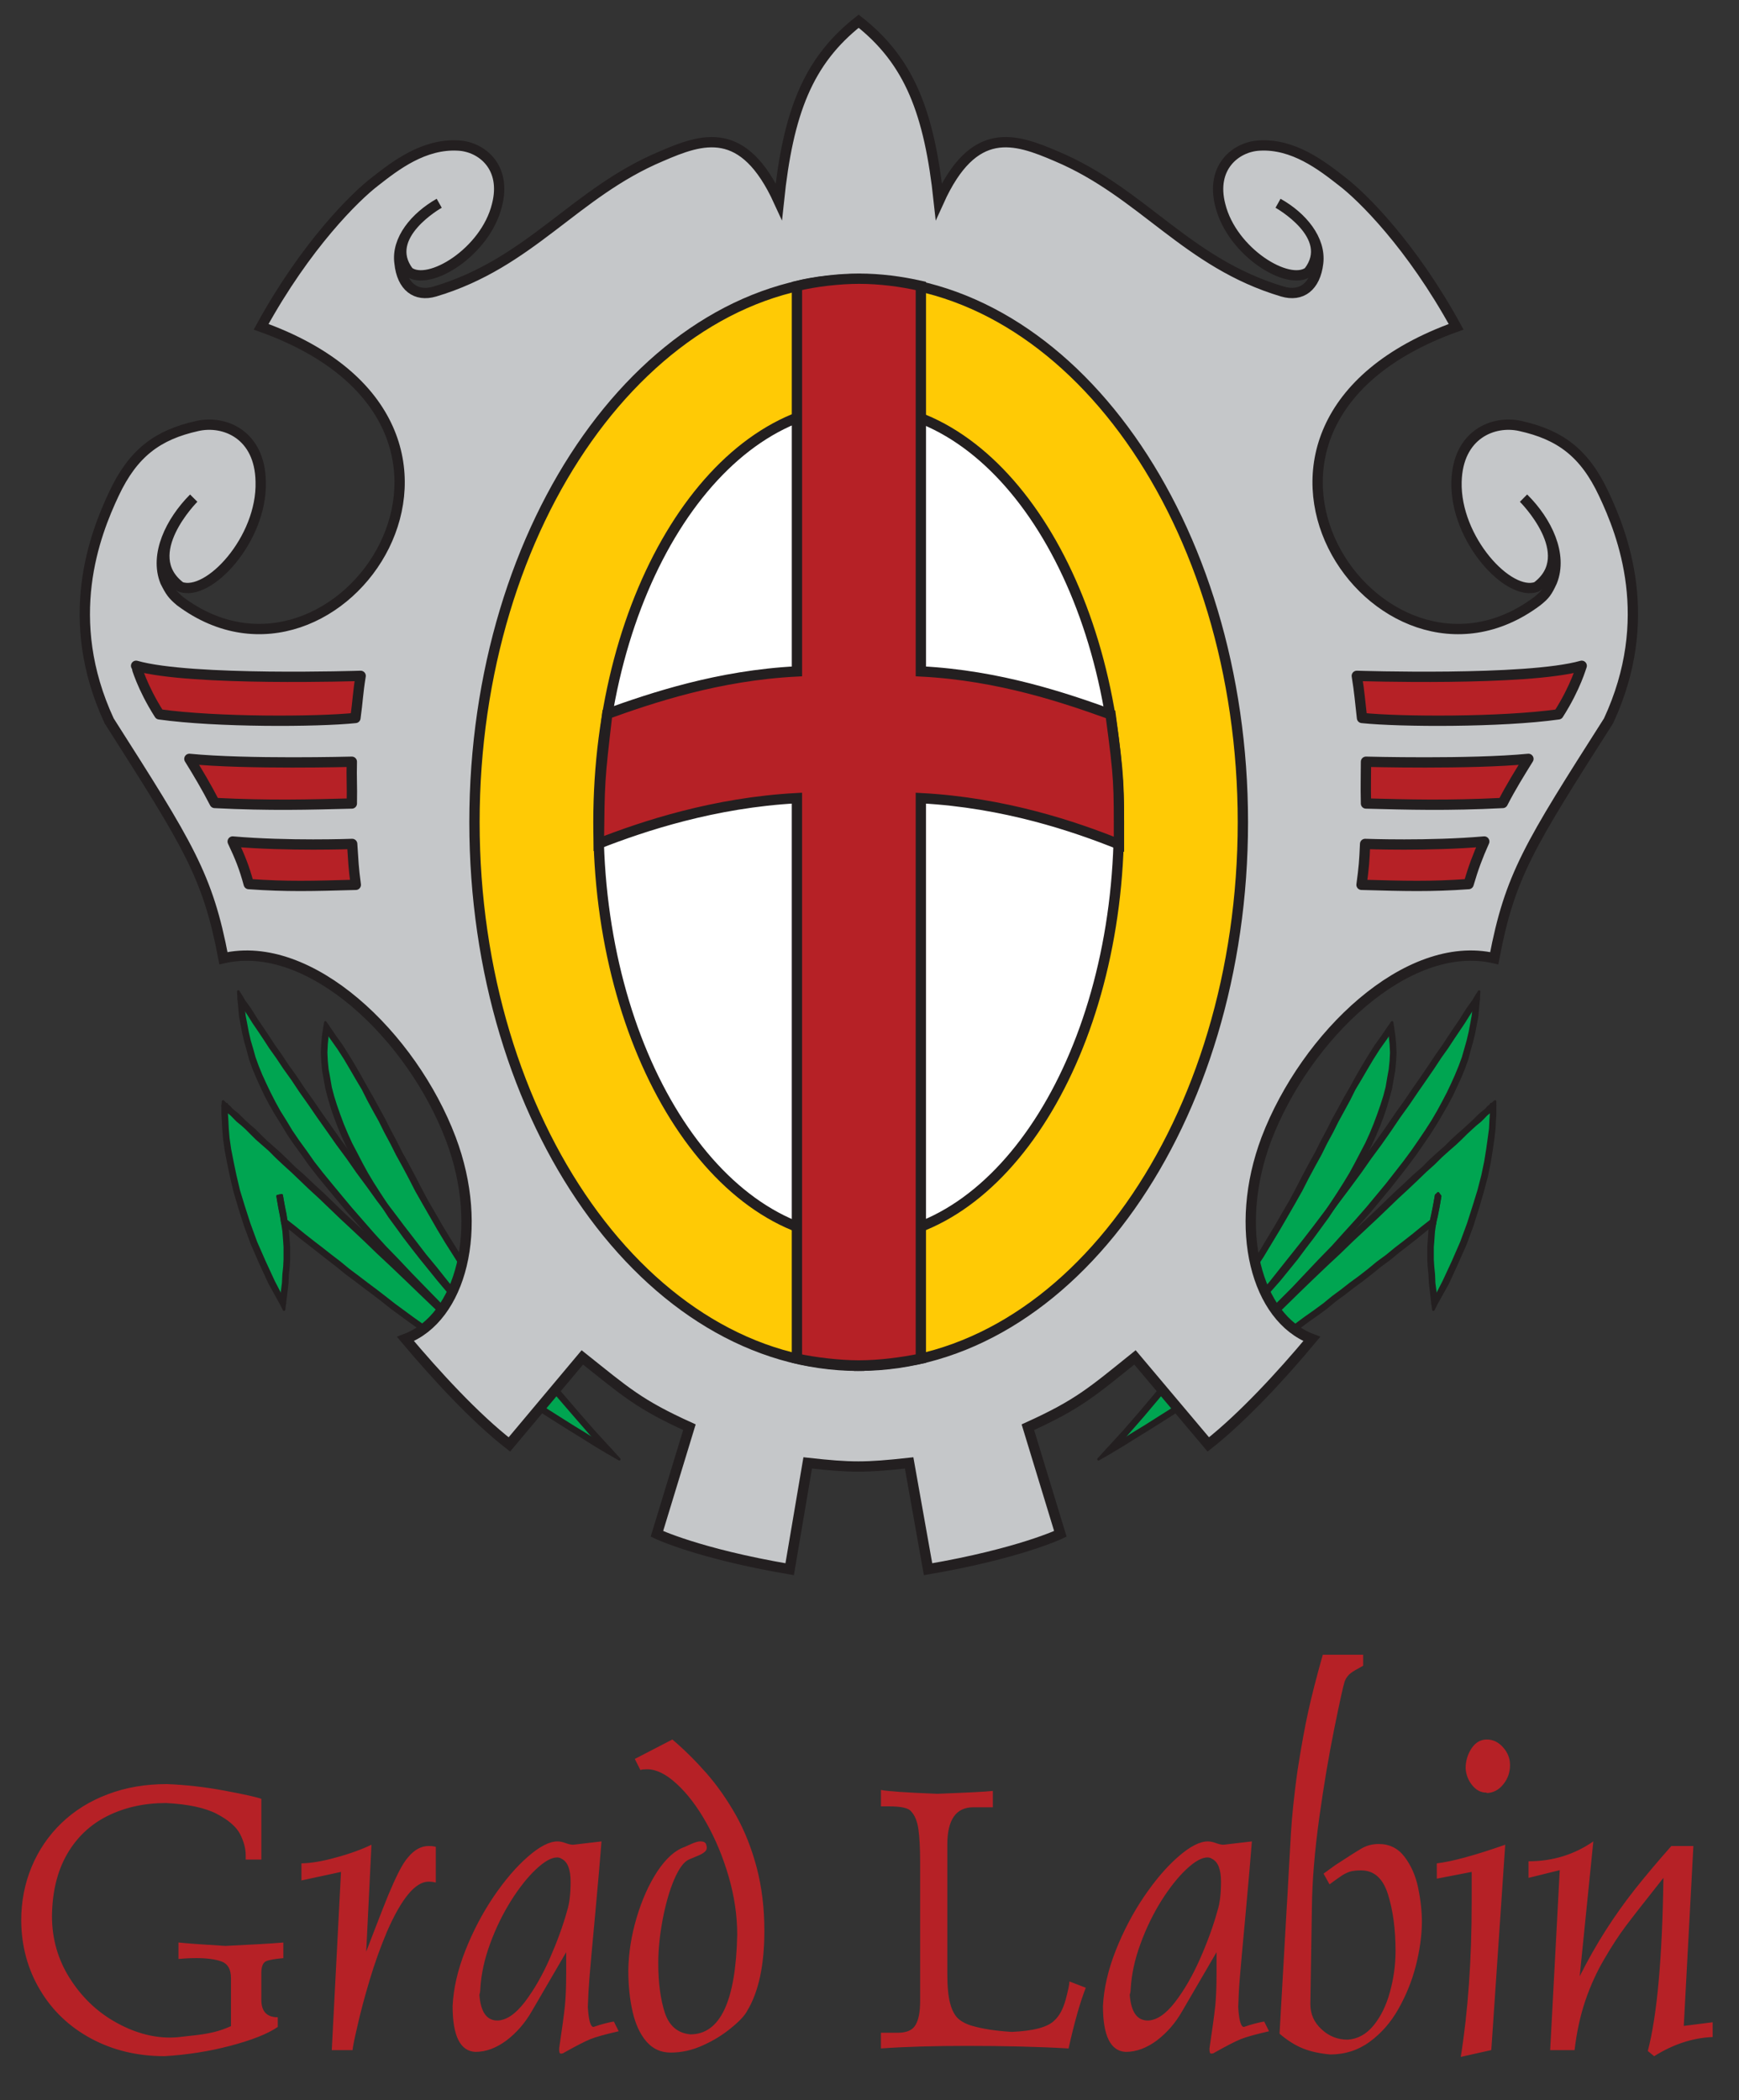<?xml version="1.0" encoding="utf-8"?>
<!-- Generator: Adobe Illustrator 16.0.0, SVG Export Plug-In . SVG Version: 6.00 Build 0)  -->
<!DOCTYPE svg PUBLIC "-//W3C//DTD SVG 1.1//EN" "http://www.w3.org/Graphics/SVG/1.1/DTD/svg11.dtd">
<svg version="1.1" id="Layer_1" xmlns="http://www.w3.org/2000/svg" xmlns:xlink="http://www.w3.org/1999/xlink" x="0px" y="0px"
	 width="82px" height="99px" viewBox="0 0 82 99" enable-background="new 0 0 82 99" xml:space="preserve">
<rect x="0" y="0" width="82" height="99" fill="#333333" stroke="none"/>
<g>
	<g>
		<path fill="#00A551" d="M28.729,68.41c-8.906-9.644-9.775-15.035-13.33-19.968c-0.795,4.043,2.949,9.434,8.055,14.88
			c-5.012-5.312-12.102-16.224-12.102-16.224c0.284,4.256,2.873,8.193,11.61,16.718c-8.869-8.524-12.367-11.688-12.367-11.688
			s-0.228,3.954,2.742,9.307c0.341-2.799,0.17-3.293-0.152-5.071c0.322,1.776,0.229,1.231,0.229,1.231
			C18.026,61.261,22.036,64.346,28.729,68.41"/>
		<path fill="#00A551" d="M52.271,68.41c8.886-9.644,9.759-15.035,13.313-19.968c0.791,4.043-2.951,9.434-8.04,14.88
			c5.013-5.312,12.084-16.224,12.084-16.224c-0.283,4.256-2.854,8.193-11.608,16.718c8.867-8.524,12.386-11.688,12.386-11.688
			s0.208,3.954-2.762,9.307c-0.34-2.799-0.171-3.293,0.171-5.071c-0.319,1.776-0.243,1.231-0.243,1.231
			C62.973,61.261,58.963,64.346,52.271,68.41"/>
		<g>
			
				<polygon fill="#231F20" stroke="#231F20" stroke-width="0.121" stroke-linecap="round" stroke-linejoin="round" stroke-miterlimit="22.926" points="
				15.492,48.463 15.321,48.498 15.644,48.97 15.964,49.423 16.269,49.897 16.549,50.371 16.834,50.86 17.116,51.335 17.363,51.827 
				17.628,52.316 17.914,52.83 18.177,53.359 18.461,53.887 18.726,54.414 19.03,54.966 19.331,55.532 19.633,56.12 19.975,56.722 
				20.315,57.312 20.673,57.936 21.049,58.559 21.467,59.217 21.882,59.881 22.337,60.562 22.811,61.261 23.321,61.979 
				23.85,62.717 24.419,63.474 25.022,64.251 25.666,65.039 26.348,65.856 27.084,66.709 27.839,67.577 28.651,68.467 
				28.804,68.351 27.989,67.463 27.232,66.595 26.498,65.74 25.815,64.932 25.174,64.138 24.567,63.361 24,62.604 23.472,61.866 
				22.962,61.149 22.489,60.449 22.036,59.766 21.619,59.105 21.205,58.442 20.825,57.819 20.466,57.194 20.125,56.608 
				19.823,56.042 19.521,55.454 19.219,54.888 18.916,54.341 18.65,53.812 18.367,53.281 18.102,52.754 17.819,52.242 
				17.553,51.752 17.27,51.259 16.984,50.747 16.703,50.257 16.419,49.785 16.117,49.308 15.795,48.857 15.474,48.385 
				15.305,48.421 15.474,48.385 15.341,48.194 15.305,48.421 			"/>
			
				<polygon fill="#231F20" stroke="#231F20" stroke-width="0.121" stroke-linecap="round" stroke-linejoin="round" stroke-miterlimit="22.926" points="
				23.378,63.396 23.529,63.246 23.056,62.736 22.583,62.242 22.129,61.735 21.676,61.224 21.24,60.712 20.825,60.223 20.41,59.713 
				20.011,59.217 19.615,58.709 19.237,58.218 18.877,57.726 18.518,57.231 18.196,56.74 17.875,56.25 17.571,55.775 17.289,55.304 
				17.042,54.851 16.796,54.378 16.549,53.906 16.343,53.453 16.153,52.999 15.983,52.542 15.831,52.109 15.7,51.691 15.586,51.259 
				15.512,50.823 15.435,50.406 15.397,50.01 15.378,49.614 15.397,49.216 15.435,48.836 15.492,48.463 15.305,48.421 
				15.246,48.798 15.208,49.216 15.188,49.614 15.208,50.01 15.246,50.443 15.321,50.86 15.397,51.296 15.512,51.73 15.644,52.184 
				15.795,52.622 15.964,53.073 16.153,53.525 16.363,53.979 16.608,54.455 16.854,54.925 17.138,55.417 17.42,55.892 
				17.723,56.363 18.046,56.855 18.367,57.348 18.726,57.837 19.085,58.331 19.462,58.823 19.861,59.332 20.258,59.822 
				20.673,60.336 21.088,60.828 21.524,61.341 21.979,61.847 22.432,62.358 22.906,62.888 23.378,63.396 23.529,63.246 			"/>
			
				<polygon fill="#231F20" stroke="#231F20" stroke-width="0.121" stroke-linecap="round" stroke-linejoin="round" stroke-miterlimit="22.926" points="
				11.446,47.098 11.276,47.153 11.295,47.194 11.35,47.289 11.446,47.419 11.598,47.627 11.766,47.891 11.955,48.194 
				12.203,48.557 12.467,48.952 12.75,49.388 13.072,49.839 13.413,50.35 13.791,50.878 14.169,51.446 14.585,52.034 15,52.638 
				15.455,53.281 15.907,53.926 16.382,54.568 16.854,55.244 17.346,55.909 17.836,56.591 18.348,57.253 18.858,57.936 
				19.368,58.592 19.878,59.254 20.41,59.898 20.918,60.544 21.411,61.149 21.921,61.753 22.415,62.321 22.906,62.868 
				23.378,63.396 23.529,63.246 23.056,62.758 22.565,62.207 22.072,61.643 21.562,61.033 21.072,60.43 20.561,59.787 20.03,59.145 
				19.521,58.48 19.01,57.819 18.499,57.14 17.989,56.479 17.497,55.797 17.005,55.137 16.531,54.455 16.061,53.812 15.605,53.167 
				15.153,52.528 14.736,51.921 14.32,51.335 13.941,50.765 13.562,50.235 13.222,49.726 12.902,49.273 12.617,48.836 
				12.352,48.442 12.108,48.083 11.918,47.779 11.75,47.517 11.598,47.308 11.503,47.175 11.446,47.08 11.427,47.042 11.257,47.098 
				11.427,47.042 11.238,46.74 11.257,47.098 			"/>
			
				<polygon fill="#231F20" stroke="#231F20" stroke-width="0.121" stroke-linecap="round" stroke-linejoin="round" stroke-miterlimit="22.926" points="
				22.886,63.889 23.037,63.74 22.244,62.946 21.467,62.188 20.729,61.447 20.05,60.751 19.368,60.05 18.745,59.39 18.14,58.767 
				17.571,58.141 17.042,57.535 16.531,56.949 16.061,56.385 15.605,55.834 15.171,55.304 14.772,54.794 14.415,54.284 
				14.057,53.792 13.734,53.318 13.45,52.846 13.167,52.394 12.938,51.978 12.714,51.541 12.506,51.107 12.315,50.69 12.145,50.274 
				11.994,49.858 11.883,49.46 11.766,49.065 11.674,48.668 11.598,48.269 11.522,47.875 11.482,47.495 11.446,47.098 
				11.257,47.098 11.295,47.495 11.332,47.912 11.408,48.309 11.482,48.706 11.577,49.102 11.69,49.501 11.805,49.93 11.955,50.35 
				12.128,50.765 12.315,51.18 12.523,51.619 12.75,52.05 13.015,52.507 13.298,52.96 13.582,53.434 13.904,53.906 14.264,54.4 
				14.621,54.907 15.02,55.417 15.455,55.948 15.907,56.495 16.382,57.063 16.892,57.647 17.42,58.257 17.989,58.88 18.592,59.54 
				19.219,60.202 19.897,60.902 20.58,61.604 21.316,62.337 22.092,63.097 22.886,63.889 23.037,63.74 22.886,63.889 23.037,63.889 
				23.037,63.74 			"/>
			
				<polygon fill="#231F20" stroke="#231F20" stroke-width="0.121" stroke-linecap="round" stroke-linejoin="round" stroke-miterlimit="22.926" points="
				10.689,52.127 10.539,52.205 10.558,52.242 10.634,52.279 10.689,52.354 10.803,52.448 10.917,52.542 11.049,52.678 
				11.199,52.83 11.408,52.999 11.616,53.187 11.842,53.414 12.09,53.661 12.391,53.926 12.714,54.208 13.015,54.512 13.375,54.851 
				13.77,55.209 14.169,55.59 14.602,56.005 15.076,56.44 15.568,56.912 16.078,57.402 16.629,57.914 17.213,58.464 17.819,59.05 
				18.442,59.632 19.121,60.279 19.805,60.938 20.54,61.643 21.279,62.358 22.072,63.114 22.886,63.889 23.037,63.74 22.224,62.966 
				21.43,62.207 20.693,61.49 19.953,60.79 19.275,60.128 18.592,59.481 17.969,58.897 17.363,58.312 16.778,57.763 16.229,57.253 
				15.72,56.762 15.228,56.285 14.755,55.852 14.32,55.438 13.887,55.059 13.524,54.7 13.167,54.356 12.827,54.055 12.506,53.771 
				12.24,53.51 11.994,53.262 11.729,53.036 11.522,52.846 11.35,52.678 11.199,52.528 11.03,52.394 10.917,52.297 10.839,52.205 
				10.746,52.127 10.709,52.092 10.689,52.05 10.652,52.05 10.501,52.127 10.652,52.05 10.519,51.921 10.501,52.127 			"/>
			
				<polygon fill="#231F20" stroke="#231F20" stroke-width="0.121" stroke-linecap="round" stroke-linejoin="round" stroke-miterlimit="22.926" points="
				13.243,61.414 13.413,61.393 12.902,60.408 12.467,59.466 12.069,58.559 11.75,57.687 11.482,56.855 11.257,56.12 11.087,55.396 
				10.954,54.757 10.839,54.169 10.763,53.64 10.727,53.202 10.709,52.83 10.689,52.528 10.689,52.316 10.689,52.164 10.689,52.127 
				10.501,52.127 10.501,52.164 10.501,52.316 10.501,52.528 10.519,52.83 10.539,53.202 10.578,53.679 10.652,54.208 
				10.763,54.794 10.897,55.438 11.067,56.156 11.295,56.93 11.559,57.763 11.883,58.635 12.278,59.54 12.714,60.484 13.261,61.471 
				13.43,61.447 13.261,61.471 13.393,61.735 13.43,61.447 			"/>
			
				<polygon fill="#231F20" stroke="#231F20" stroke-width="0.121" stroke-linecap="round" stroke-linejoin="round" stroke-miterlimit="22.926" points="
				13.28,56.344 13.092,56.385 13.148,56.706 13.205,56.986 13.261,57.271 13.298,57.535 13.337,57.78 13.375,58.027 13.393,58.257 
				13.413,58.52 13.43,58.784 13.43,59.066 13.43,59.37 13.413,59.713 13.375,60.071 13.354,60.484 13.298,60.922 13.243,61.414 
				13.43,61.447 13.488,60.959 13.544,60.484 13.562,60.071 13.602,59.713 13.621,59.37 13.621,59.066 13.621,58.784 13.602,58.52 
				13.582,58.257 13.562,57.992 13.524,57.745 13.488,57.498 13.45,57.231 13.393,56.949 13.337,56.667 13.28,56.344 13.092,56.385 
							"/>
			
				<polygon fill="#231F20" stroke="#231F20" stroke-width="0.121" stroke-linecap="round" stroke-linejoin="round" stroke-miterlimit="22.926" points="
				13.47,57.518 13.318,57.612 13.318,57.647 13.337,57.687 13.43,57.574 13.507,57.632 13.488,57.518 13.45,57.288 13.375,56.912 
				13.28,56.344 13.092,56.385 13.184,56.949 13.261,57.33 13.298,57.553 13.318,57.671 13.43,57.763 13.524,57.612 13.507,57.574 
				13.354,57.671 			"/>
			
				<polygon fill="#231F20" stroke="#231F20" stroke-width="0.121" stroke-linecap="round" stroke-linejoin="round" stroke-miterlimit="22.926" points="
				28.651,68.467 28.785,68.335 28.162,67.955 27.556,67.577 26.971,67.219 26.402,66.859 25.835,66.501 25.287,66.139 24.74,65.8 
				24.209,65.44 23.697,65.1 23.188,64.759 22.697,64.42 22.205,64.097 21.732,63.758 21.26,63.433 20.807,63.097 20.352,62.771 
				19.897,62.452 19.444,62.129 19.01,61.81 18.574,61.49 18.14,61.149 17.723,60.828 17.289,60.504 16.872,60.185 16.438,59.861 
				16.023,59.519 15.605,59.199 15.171,58.858 14.755,58.539 14.32,58.198 13.904,57.858 13.47,57.518 13.354,57.671 13.791,58.01 
				14.207,58.351 14.643,58.689 15.056,59.011 15.492,59.353 15.907,59.674 16.323,60.013 16.759,60.336 17.176,60.655 
				17.611,60.979 18.026,61.298 18.461,61.643 18.894,61.96 19.331,62.28 19.784,62.604 20.239,62.925 20.693,63.246 21.146,63.589 
				21.619,63.91 22.092,64.251 22.583,64.57 23.076,64.91 23.586,65.251 24.095,65.592 24.626,65.95 25.174,66.293 25.722,66.652 
				26.289,67.011 26.855,67.367 27.442,67.728 28.047,68.108 28.673,68.482 28.804,68.351 28.673,68.482 29.202,68.786 
				28.804,68.351 			"/>
		</g>
		
			<polygon fill="#231F20" stroke="#231F20" stroke-width="0.121" stroke-linecap="round" stroke-linejoin="round" stroke-miterlimit="22.926" points="
			65.676,48.421 65.509,48.385 65.187,48.857 64.864,49.308 64.562,49.785 64.277,50.257 63.993,50.747 63.711,51.259 
			63.427,51.752 63.161,52.242 62.878,52.754 62.614,53.281 62.33,53.812 62.065,54.341 61.763,54.888 61.461,55.454 61.157,56.042 
			60.856,56.608 60.513,57.194 60.155,57.819 59.778,58.442 59.38,59.105 58.946,59.766 58.511,60.449 58.04,61.149 57.528,61.866 
			56.978,62.604 56.411,63.361 55.807,64.138 55.163,64.932 54.484,65.74 53.764,66.595 53.009,67.463 52.196,68.351 52.347,68.467 
			53.159,67.577 53.917,66.709 54.635,65.856 55.317,65.039 55.957,64.251 56.565,63.474 57.132,62.717 57.678,61.979 
			58.189,61.261 58.661,60.562 59.097,59.881 59.532,59.217 59.929,58.559 60.305,57.936 60.668,57.312 61.007,56.722 61.348,56.12 
			61.648,55.532 61.952,54.966 62.257,54.414 62.518,53.887 62.804,53.359 63.069,52.83 63.351,52.316 63.616,51.827 63.861,51.335 
			64.145,50.86 64.431,50.371 64.713,49.897 65.015,49.423 65.337,48.97 65.659,48.498 65.488,48.463 65.676,48.421 65.642,48.194 
			65.509,48.385 		"/>
		
			<polygon fill="#231F20" stroke="#231F20" stroke-width="0.121" stroke-linecap="round" stroke-linejoin="round" stroke-miterlimit="22.926" points="
			57.471,63.246 57.62,63.396 58.095,62.888 58.568,62.358 59.021,61.847 59.457,61.341 59.891,60.828 60.325,60.336 60.743,59.822 
			61.14,59.332 61.519,58.823 61.896,58.331 62.257,57.837 62.614,57.348 62.936,56.855 63.259,56.363 63.559,55.892 63.845,55.417 
			64.128,54.925 64.371,54.455 64.618,53.979 64.825,53.525 65.015,53.073 65.187,52.622 65.337,52.184 65.468,51.73 65.584,51.296 
			65.659,50.86 65.733,50.443 65.772,50.01 65.791,49.614 65.772,49.216 65.733,48.798 65.676,48.421 65.488,48.463 65.544,48.836 
			65.584,49.216 65.603,49.614 65.584,50.01 65.544,50.406 65.468,50.823 65.395,51.259 65.281,51.691 65.147,52.109 64.996,52.542 
			64.825,52.999 64.638,53.453 64.431,53.906 64.184,54.378 63.937,54.851 63.691,55.304 63.406,55.775 63.105,56.25 62.783,56.74 
			62.465,57.231 62.104,57.726 61.743,58.218 61.367,58.709 60.99,59.217 60.589,59.713 60.174,60.223 59.74,60.712 59.307,61.224 
			58.871,61.735 58.416,62.242 57.942,62.736 57.471,63.246 57.62,63.396 57.471,63.246 57.471,63.396 57.62,63.396 		"/>
		
			<polygon fill="#231F20" stroke="#231F20" stroke-width="0.121" stroke-linecap="round" stroke-linejoin="round" stroke-miterlimit="22.926" points="
			69.725,47.098 69.556,47.042 69.535,47.08 69.478,47.175 69.384,47.308 69.232,47.517 69.062,47.779 68.873,48.083 68.627,48.442 
			68.363,48.836 68.077,49.273 67.757,49.726 67.417,50.235 67.059,50.765 66.66,51.335 66.264,51.921 65.828,52.528 65.395,53.167 
			64.939,53.812 64.47,54.455 63.993,55.137 63.504,55.797 62.994,56.479 62.501,57.14 61.989,57.819 61.479,58.48 60.95,59.145 
			60.439,59.787 59.929,60.43 59.438,61.033 58.928,61.643 58.435,62.207 57.942,62.758 57.471,63.246 57.62,63.396 58.095,62.868 
			58.587,62.321 59.078,61.753 59.588,61.149 60.082,60.544 60.589,59.898 61.101,59.254 61.632,58.592 62.142,57.936 
			62.652,57.253 63.143,56.591 63.655,55.909 64.145,55.244 64.618,54.568 65.092,53.926 65.544,53.281 65.979,52.638 
			66.414,52.034 66.813,51.446 67.208,50.878 67.571,50.35 67.907,49.839 68.229,49.388 68.515,48.952 68.781,48.557 69.025,48.194 
			69.214,47.891 69.384,47.627 69.535,47.419 69.628,47.289 69.687,47.194 69.704,47.153 69.535,47.098 69.725,47.098 69.745,46.74 
			69.556,47.042 		"/>
		
			<polygon fill="#231F20" stroke="#231F20" stroke-width="0.121" stroke-linecap="round" stroke-linejoin="round" stroke-miterlimit="22.926" points="
			57.942,63.74 58.095,63.889 58.89,63.097 59.664,62.337 60.403,61.604 61.101,60.902 61.763,60.202 62.387,59.54 62.994,58.88 
			63.559,58.257 64.107,57.647 64.618,57.063 65.092,56.495 65.544,55.948 65.962,55.417 66.358,54.907 66.735,54.4 67.076,53.906 
			67.399,53.434 67.699,52.96 67.965,52.507 68.229,52.05 68.458,51.619 68.663,51.18 68.854,50.765 69.025,50.35 69.176,49.93 
			69.288,49.501 69.402,49.102 69.498,48.706 69.574,48.309 69.648,47.912 69.687,47.495 69.725,47.098 69.535,47.098 
			69.498,47.495 69.457,47.875 69.384,48.269 69.308,48.668 69.214,49.065 69.102,49.46 68.988,49.858 68.834,50.274 68.663,50.69 
			68.476,51.107 68.269,51.541 68.04,51.978 67.814,52.394 67.549,52.846 67.246,53.318 66.926,53.792 66.585,54.284 66.207,54.794 
			65.81,55.304 65.395,55.834 64.939,56.385 64.47,56.949 63.957,57.535 63.406,58.141 62.843,58.767 62.236,59.39 61.611,60.05 
			60.95,60.751 60.252,61.447 59.515,62.188 58.738,62.946 57.942,63.74 58.095,63.889 57.942,63.74 57.942,63.889 58.095,63.889 		
			"/>
		
			<polygon fill="#231F20" stroke="#231F20" stroke-width="0.121" stroke-linecap="round" stroke-linejoin="round" stroke-miterlimit="22.926" points="
			70.498,52.127 70.349,52.05 70.31,52.05 70.29,52.092 70.253,52.127 70.158,52.205 70.082,52.297 69.97,52.394 69.799,52.528 
			69.648,52.678 69.478,52.846 69.27,53.036 69.025,53.262 68.741,53.51 68.458,53.771 68.174,54.055 67.832,54.356 67.452,54.7 
			67.097,55.059 66.66,55.438 66.226,55.852 65.754,56.285 65.262,56.762 64.749,57.253 64.202,57.763 63.616,58.312 63.012,58.897 
			62.387,59.481 61.706,60.128 61.025,60.79 60.305,61.49 59.549,62.207 58.755,62.966 57.942,63.74 58.095,63.889 58.908,63.114 
			59.703,62.358 60.458,61.643 61.177,60.938 61.858,60.279 62.537,59.632 63.161,59.05 63.766,58.464 64.354,57.914 64.902,57.402 
			65.413,56.912 65.904,56.44 66.375,56.005 66.813,55.59 67.208,55.209 67.607,54.851 67.948,54.512 68.287,54.208 68.61,53.926 
			68.891,53.661 69.139,53.414 69.384,53.187 69.592,52.999 69.799,52.83 69.953,52.678 70.082,52.542 70.197,52.448 70.31,52.354 
			70.366,52.279 70.443,52.242 70.46,52.205 70.31,52.127 70.498,52.127 70.498,51.921 70.349,52.05 		"/>
		
			<polygon fill="#231F20" stroke="#231F20" stroke-width="0.121" stroke-linecap="round" stroke-linejoin="round" stroke-miterlimit="22.926" points="
			67.549,61.447 67.72,61.471 68.269,60.484 68.702,59.54 69.102,58.635 69.423,57.763 69.687,56.93 69.912,56.156 70.103,55.438 
			70.234,54.794 70.329,54.208 70.405,53.679 70.46,53.202 70.479,52.83 70.498,52.528 70.498,52.316 70.498,52.164 70.498,52.127 
			70.31,52.127 70.31,52.164 70.31,52.316 70.31,52.528 70.29,52.83 70.273,53.202 70.214,53.64 70.14,54.169 70.045,54.757 
			69.912,55.396 69.725,56.12 69.498,56.855 69.232,57.687 68.91,58.559 68.515,59.466 68.077,60.408 67.571,61.393 67.738,61.414 
			67.549,61.447 67.589,61.735 67.72,61.471 		"/>
		
			<polygon fill="#231F20" stroke="#231F20" stroke-width="0.121" stroke-linecap="round" stroke-linejoin="round" stroke-miterlimit="22.926" points="
			67.907,56.385 67.72,56.344 67.662,56.667 67.607,56.949 67.549,57.231 67.493,57.498 67.452,57.745 67.417,57.992 67.399,58.257 
			67.38,58.52 67.362,58.784 67.362,59.066 67.362,59.37 67.38,59.713 67.417,60.071 67.437,60.484 67.493,60.959 67.549,61.447 
			67.738,61.414 67.682,60.922 67.624,60.484 67.607,60.071 67.571,59.713 67.549,59.37 67.549,59.066 67.549,58.784 67.571,58.52 
			67.589,58.257 67.607,58.027 67.644,57.78 67.682,57.535 67.738,57.271 67.795,56.986 67.851,56.706 67.907,56.385 67.72,56.344 
			67.907,56.385 67.814,56.25 67.72,56.344 		"/>
		
			<polygon fill="#231F20" stroke="#231F20" stroke-width="0.121" stroke-linecap="round" stroke-linejoin="round" stroke-miterlimit="22.926" points="
			67.624,57.671 67.473,57.574 67.473,57.612 67.473,57.647 67.662,57.687 67.662,57.671 67.682,57.553 67.738,57.33 67.814,56.949 
			67.907,56.385 67.72,56.344 67.624,56.912 67.549,57.288 67.493,57.518 67.473,57.632 67.473,57.647 67.662,57.647 67.662,57.612 
			67.512,57.518 		"/>
		
			<polygon fill="#231F20" stroke="#231F20" stroke-width="0.121" stroke-linecap="round" stroke-linejoin="round" stroke-miterlimit="22.926" points="
			52.196,68.351 52.326,68.482 52.951,68.108 53.558,67.728 54.144,67.367 54.711,67.011 55.278,66.652 55.825,66.293 56.374,65.95 
			56.903,65.592 57.413,65.251 57.925,64.91 58.416,64.57 58.89,64.251 59.38,63.91 59.854,63.589 60.305,63.246 60.76,62.925 
			61.217,62.604 61.648,62.28 62.104,61.96 62.537,61.643 62.954,61.298 63.39,60.979 63.808,60.655 64.241,60.336 64.656,60.013 
			65.071,59.674 65.509,59.353 65.923,59.011 66.34,58.689 66.774,58.351 67.191,58.01 67.624,57.671 67.512,57.518 67.076,57.858 
			66.66,58.198 66.226,58.539 65.81,58.858 65.395,59.199 64.958,59.519 64.543,59.861 64.128,60.185 63.691,60.504 63.276,60.828 
			62.843,61.149 62.426,61.49 61.989,61.81 61.536,62.129 61.101,62.452 60.647,62.771 60.193,63.097 59.74,63.433 59.268,63.758 
			58.775,64.097 58.302,64.42 57.812,64.759 57.3,65.1 56.789,65.44 56.261,65.8 55.713,66.139 55.163,66.501 54.596,66.859 
			54.028,67.219 53.442,67.577 52.838,67.955 52.213,68.335 52.347,68.467 52.196,68.351 51.799,68.786 52.326,68.482 		"/>
		<path fill="#C5C7C9" d="M40.489,1c-2.401,1.89-3.326,4.31-3.764,8.49c-1.662-3.632-3.591-2.97-5.557-2.117
			c-4.084,1.718-6.146,5.026-10.666,6.37c-0.889,0.264-1.55-0.227-1.663-1.344c-0.153-1.098,0.736-2.173,1.871-2.817
			c0,0-2.741,1.533-1.437,3.233c0.944,0.702,3.612-0.925,4.16-3.141c0.472-1.812-0.738-2.757-1.817-2.813
			c-1.625-0.098-2.969,0.942-3.915,1.683c-0.944,0.717-3.27,3.001-5.388,6.861c13.103,4.691,3.668,18.533-3.819,12.936
			c-0.359-0.303-0.456-0.436-0.702-0.926c-0.508-1.267,0.246-2.833,1.343-3.934c0,0-2.647,2.651-0.623,4.181
			c1.323,0.491,3.858-2.248,3.781-4.954c-0.036-2.234-1.718-2.914-2.986-2.628c-1.872,0.415-3.025,1.266-3.933,3.195
			c-0.907,1.927-2.458,5.899-0.228,10.703c3.745,5.879,4.651,7.295,5.39,11.191c4.083-0.942,8.888,3.669,10.722,8.511
			c1.608,4.257,0.472,8.45-2.139,9.435c1.419,1.683,3.252,3.691,4.9,4.973l3.441-4.103c2.043,1.627,2.667,2.211,5.049,3.291
			l-1.533,5.026c0,0,1.928,0.929,6.26,1.668l0.85-5.011c2.042,0.226,2.724,0.226,4.783,0l0.892,5.011
			c4.31-0.739,6.239-1.668,6.239-1.668l-1.532-5.026c2.383-1.08,3.026-1.664,5.05-3.291l3.458,4.103
			c1.628-1.281,3.479-3.29,4.881-4.973c-2.61-0.984-3.745-5.178-2.139-9.435c1.854-4.842,6.638-9.454,10.741-8.511
			c0.739-3.896,1.645-5.312,5.39-11.191c2.231-4.804,0.682-8.776-0.229-10.703c-0.906-1.929-2.061-2.78-3.933-3.195
			c-1.268-0.286-2.949,0.395-3.007,2.628c-0.073,2.705,2.458,5.445,3.783,4.954c2.042-1.53-0.623-4.181-0.623-4.181
			c1.115,1.101,1.853,2.667,1.343,3.934c-0.228,0.491-0.321,0.623-0.7,0.926c-7.489,5.598-16.926-8.244-3.821-12.936
			c-2.116-3.859-4.442-6.144-5.388-6.861c-0.946-0.74-2.286-1.78-3.896-1.683c-1.079,0.056-2.307,1.001-1.836,2.813
			c0.55,2.216,3.216,3.843,4.16,3.141c1.324-1.699-1.438-3.233-1.438-3.233c1.151,0.644,2.022,1.719,1.892,2.817
			c-0.131,1.117-0.793,1.607-1.682,1.344c-4.521-1.344-6.582-4.652-10.647-6.37c-1.985-0.853-3.912-1.516-5.558,2.117
			C43.82,5.31,42.893,2.889,40.489,1z"/>
		<path fill="none" stroke="#231F20" stroke-width="0.486" stroke-miterlimit="22.926" d="M40.489,1
			c-2.401,1.89-3.326,4.31-3.764,8.49c-1.662-3.632-3.591-2.97-5.557-2.117c-4.084,1.718-6.146,5.026-10.666,6.37
			c-0.889,0.264-1.55-0.227-1.663-1.344c-0.153-1.098,0.736-2.173,1.871-2.817c0,0-2.741,1.533-1.437,3.233
			c0.944,0.702,3.612-0.925,4.16-3.141c0.472-1.812-0.738-2.757-1.817-2.813c-1.625-0.098-2.969,0.942-3.915,1.683
			c-0.944,0.717-3.27,3.001-5.388,6.861c13.103,4.691,3.668,18.533-3.819,12.936c-0.359-0.303-0.456-0.436-0.702-0.926
			c-0.508-1.267,0.246-2.833,1.343-3.934c0,0-2.647,2.651-0.623,4.181c1.323,0.491,3.858-2.248,3.781-4.954
			c-0.036-2.234-1.718-2.914-2.986-2.628c-1.872,0.415-3.025,1.266-3.933,3.195c-0.907,1.927-2.458,5.899-0.228,10.703
			c3.745,5.879,4.651,7.295,5.39,11.191c4.083-0.942,8.888,3.669,10.722,8.511c1.608,4.257,0.472,8.45-2.139,9.435
			c1.419,1.683,3.252,3.691,4.9,4.973l3.441-4.103c2.043,1.627,2.667,2.211,5.049,3.291l-1.533,5.026c0,0,1.928,0.929,6.26,1.668
			l0.85-5.011c2.042,0.226,2.724,0.226,4.783,0l0.892,5.011c4.31-0.739,6.239-1.668,6.239-1.668l-1.532-5.026
			c2.383-1.08,3.026-1.664,5.05-3.291l3.458,4.103c1.628-1.281,3.479-3.29,4.881-4.973c-2.61-0.984-3.745-5.178-2.139-9.435
			c1.854-4.842,6.638-9.454,10.741-8.511c0.739-3.896,1.645-5.312,5.39-11.191c2.231-4.804,0.682-8.776-0.229-10.703
			c-0.906-1.929-2.061-2.78-3.933-3.195c-1.268-0.286-2.949,0.395-3.007,2.628c-0.073,2.705,2.458,5.445,3.783,4.954
			c2.042-1.53-0.623-4.181-0.623-4.181c1.115,1.101,1.853,2.667,1.343,3.934c-0.228,0.491-0.321,0.623-0.7,0.926
			c-7.489,5.598-16.926-8.244-3.821-12.936c-2.116-3.859-4.442-6.144-5.388-6.861c-0.946-0.74-2.286-1.78-3.896-1.683
			c-1.079,0.056-2.307,1.001-1.836,2.813c0.55,2.216,3.216,3.843,4.16,3.141c1.324-1.699-1.438-3.233-1.438-3.233
			c1.151,0.644,2.022,1.719,1.892,2.817c-0.131,1.117-0.793,1.607-1.682,1.344c-4.521-1.344-6.582-4.652-10.647-6.37
			c-1.985-0.853-3.912-1.516-5.558,2.117C43.82,5.31,42.893,2.889,40.489,1z"/>
		<ellipse fill="#FFFFFF" cx="40.351" cy="38.755" rx="12.275" ry="20.031"/>
		
			<ellipse fill="none" stroke="#231F20" stroke-width="0.044" stroke-miterlimit="22.926" cx="40.351" cy="38.755" rx="12.275" ry="20.031"/>
		<path fill="#FFCA05" d="M40.509,58.386v5.995c9.984-0.016,18.097-11.516,18.097-25.625c0-14.082-8.112-25.562-18.097-25.583v5.977
			c6.771,0.02,12.254,8.831,12.254,19.606C52.763,49.555,47.279,58.368,40.509,58.386z"/>
		<path fill="none" stroke="#231F20" stroke-width="0.486" stroke-miterlimit="22.926" d="M40.509,58.386v5.995
			c9.984-0.016,18.097-11.516,18.097-25.625c0-14.082-8.112-25.562-18.097-25.583v5.977c6.771,0.02,12.254,8.831,12.254,19.606
			C52.763,49.555,47.279,58.368,40.509,58.386z"/>
		<path fill="#FFCA05" d="M40.509,19.15v-5.977l-0.02-0.018c-9.964,0-18.116,11.498-18.116,25.602
			c0,14.109,8.151,25.625,18.116,25.625h0.02v-5.995h-0.02c-6.751,0-12.271-8.81-12.271-19.629c0-10.813,5.521-19.626,12.271-19.626
			L40.509,19.15z"/>
		<path fill="none" stroke="#231F20" stroke-width="0.486" stroke-miterlimit="22.926" d="M40.509,19.15v-5.977l-0.02-0.018
			c-9.964,0-18.116,11.498-18.116,25.602c0,14.109,8.151,25.625,18.116,25.625h0.02v-5.995h-0.02
			c-6.751,0-12.271-8.81-12.271-19.629c0-10.813,5.521-19.626,12.271-19.626L40.509,19.15z"/>
		<path fill="#B62126" d="M28.238,39.762c2.079-0.813,5.424-1.929,9.34-2.139v26.421c0.851,0.186,2.005,0.321,2.911,0.321
			c1.003,0,2.006-0.136,2.932-0.321v-26.42c3.952,0.209,7.279,1.344,9.342,2.174c0-2.911,0.021-3.007-0.396-6.125
			c-2.101-0.757-5.24-1.837-8.945-2.024V13.479c-0.926-0.21-1.929-0.342-2.912-0.342c-0.926,0-2.08,0.132-2.931,0.342v18.17
			c-3.706,0.187-6.845,1.248-8.944,2.002C28.256,36.886,28.275,36.847,28.238,39.762z"/>
		<path fill="none" stroke="#231F20" stroke-width="0.486" stroke-miterlimit="22.926" d="M28.238,39.762
			c2.079-0.813,5.424-1.929,9.34-2.139v26.421c0.851,0.186,2.005,0.321,2.911,0.321c1.003,0,2.006-0.136,2.932-0.321v-26.42
			c3.952,0.209,7.279,1.344,9.342,2.174c0-2.911,0.021-3.007-0.396-6.125c-2.101-0.757-5.24-1.837-8.945-2.024V13.479
			c-0.926-0.21-1.929-0.342-2.912-0.342c-0.926,0-2.08,0.132-2.931,0.342v18.17c-3.706,0.187-6.845,1.248-8.944,2.002
			C28.256,36.886,28.275,36.847,28.238,39.762z"/>
		<path fill="#B62126" d="M70.859,37.851c0.377-0.738,0.814-1.437,1.211-2.079c-2.742,0.266-7.659,0.135-7.659,0.135
			c0,0.812-0.02,1.057,0,1.969C66.396,37.928,68.248,37.983,70.859,37.851z"/>
		
			<path fill="none" stroke="#231F20" stroke-width="0.486" stroke-linecap="round" stroke-linejoin="round" stroke-miterlimit="22.926" d="
			M70.859,37.851c0.377-0.738,0.814-1.437,1.211-2.079c-2.742,0.266-7.659,0.135-7.659,0.135c0,0.812-0.02,1.057,0,1.969
			C66.396,37.928,68.248,37.983,70.859,37.851z"/>
		<path fill="#B62126" d="M69.249,41.674c0.229-0.777,0.418-1.287,0.739-2.007c-2.591,0.228-5.597,0.115-5.618,0.115
			c-0.036,0.829-0.056,1.079-0.169,1.927C66.226,41.767,67.473,41.803,69.249,41.674z"/>
		
			<path fill="none" stroke="#231F20" stroke-width="0.486" stroke-linecap="round" stroke-linejoin="round" stroke-miterlimit="22.926" d="
			M69.249,41.674c0.229-0.777,0.418-1.287,0.739-2.007c-2.591,0.228-5.597,0.115-5.618,0.115c-0.036,0.829-0.056,1.079-0.169,1.927
			C66.226,41.767,67.473,41.803,69.249,41.674z"/>
		<path fill="#B62126" d="M7.512,33.673c-0.833-1.306-1.078-2.267-1.094-2.289c2.588,0.739,10.588,0.475,10.588,0.475
			c-0.133,0.813-0.133,1.173-0.246,1.985C14.963,34.032,10.199,34.052,7.512,33.673z"/>
		<path fill="none" stroke="#231F20" stroke-width="0.486" stroke-linejoin="round" stroke-miterlimit="22.926" d="M7.512,33.673
			c-0.833-1.306-1.078-2.267-1.094-2.289c2.588,0.739,10.588,0.475,10.588,0.475c-0.133,0.813-0.133,1.173-0.246,1.985
			C14.963,34.032,10.199,34.052,7.512,33.673z"/>
		<path fill="#B62126" d="M73.487,33.673c0.833-1.306,1.077-2.267,1.096-2.289c-2.608,0.739-10.605,0.475-10.605,0.475
			c0.132,0.813,0.15,1.173,0.245,1.985C66.02,34.032,70.8,34.052,73.487,33.673z"/>
		
			<path fill="none" stroke="#231F20" stroke-width="0.486" stroke-linecap="round" stroke-linejoin="round" stroke-miterlimit="22.926" d="
			M73.487,33.673c0.833-1.306,1.077-2.267,1.096-2.289c-2.608,0.739-10.605,0.475-10.605,0.475c0.132,0.813,0.15,1.173,0.245,1.985
			C66.02,34.032,70.8,34.052,73.487,33.673z"/>
		<path fill="#B62126" d="M10.123,37.851c-0.379-0.738-0.794-1.437-1.193-2.079c2.723,0.266,7.64,0.135,7.66,0.135
			c-0.021,0.812,0.018,1.057,0,1.969C14.585,37.928,12.731,37.983,10.123,37.851z"/>
		<path fill="none" stroke="#231F20" stroke-width="0.486" stroke-linejoin="round" stroke-miterlimit="22.926" d="M10.123,37.851
			c-0.379-0.738-0.794-1.437-1.193-2.079c2.723,0.266,7.64,0.135,7.66,0.135c-0.021,0.812,0.018,1.057,0,1.969
			C14.585,37.928,12.731,37.983,10.123,37.851z"/>
		<path fill="#B62126" d="M11.729,41.674c-0.208-0.777-0.416-1.287-0.757-2.007c2.609,0.228,5.634,0.115,5.634,0.115
			c0.057,0.829,0.057,1.079,0.171,1.927C14.755,41.767,13.524,41.803,11.729,41.674z"/>
		<path fill="none" stroke="#231F20" stroke-width="0.486" stroke-linejoin="round" stroke-miterlimit="22.926" d="M11.729,41.674
			c-0.208-0.777-0.416-1.287-0.757-2.007c2.609,0.228,5.634,0.115,5.634,0.115c0.057,0.829,0.057,1.079,0.171,1.927
			C14.755,41.767,13.524,41.803,11.729,41.674z"/>
	</g>
	<path fill="#B62126" d="M34.699,85.562c-0.413-0.729-0.869-1.383-1.375-1.963c-0.506-0.576-1.043-1.113-1.619-1.602l-1.772,0.916
		l0.263,0.522c0.07-0.026,0.182-0.035,0.32-0.035c0.428,0,0.895,0.228,1.391,0.687c0.5,0.457,0.966,1.068,1.396,1.832
		c0.43,0.76,0.783,1.604,1.054,2.533c0.271,0.934,0.405,1.844,0.405,2.746c-0.066,3.135-0.803,4.698-2.207,4.698
		c-0.599-0.055-0.998-0.396-1.207-1.021c-0.202-0.627-0.309-1.4-0.309-2.34c0-0.646,0.072-1.33,0.209-2.06
		c0.14-0.726,0.318-1.353,0.54-1.875c0.225-0.522,0.455-0.838,0.694-0.944c0.076-0.033,0.199-0.086,0.361-0.152
		c0.163-0.064,0.287-0.127,0.365-0.193c0.08-0.057,0.119-0.129,0.119-0.217c0-0.037-0.007-0.07-0.018-0.107
		c-0.01-0.037-0.018-0.059-0.018-0.065c-0.04-0.084-0.129-0.123-0.268-0.123c-0.104,0-0.256,0.043-0.445,0.129
		c-0.197,0.088-0.289,0.131-0.287,0.131c-0.456,0.154-0.883,0.539-1.29,1.147c-0.405,0.615-0.731,1.347-0.982,2.189
		c-0.251,0.844-0.38,1.674-0.392,2.48c0,0.711,0.065,1.356,0.202,1.955c0.134,0.588,0.354,1.059,0.651,1.404
		c0.305,0.352,0.686,0.521,1.147,0.521c0.509,0,1.018-0.111,1.526-0.345c0.511-0.229,0.953-0.508,1.334-0.825
		c0.386-0.312,0.63-0.578,0.743-0.794c0.542-0.896,0.812-2.155,0.812-3.78c0-1.08-0.123-2.072-0.365-2.99
		C35.434,87.107,35.108,86.287,34.699,85.562z M50.25,94.26c-0.119,0.432-0.292,0.762-0.525,0.975
		c-0.308,0.318-0.98,0.5-2.015,0.545c-0.746-0.045-1.362-0.139-1.853-0.281c-0.283-0.077-0.506-0.196-0.676-0.346
		c-0.166-0.154-0.293-0.393-0.38-0.725c-0.089-0.332-0.132-0.797-0.132-1.391v-6.08c0-1.178,0.407-1.765,1.227-1.765h0.92V84.42
		c-0.301,0.039-1.172,0.08-2.623,0.137c-1.441-0.057-2.33-0.117-2.653-0.182v0.774h0.377c0.565,0,0.913,0.076,1.035,0.226
		c0.183,0.188,0.299,0.469,0.354,0.85c0.053,0.387,0.081,0.887,0.081,1.51v6.605c0,0.492-0.069,0.859-0.212,1.107
		c-0.141,0.248-0.419,0.373-0.826,0.373h-0.81v0.741c1.164-0.084,2.517-0.121,4.055-0.121c1.75,0,3.347,0.037,4.793,0.121
		c0.277-1.244,0.55-2.2,0.812-2.862l-0.772-0.297C50.427,93.541,50.365,93.826,50.25,94.26z M27.986,95.547
		c-0.142,0-0.229-0.314-0.268-0.941c0.014-0.443,0.039-0.908,0.078-1.4c0.041-0.496,0.129-1.479,0.266-2.942
		c0.135-1.467,0.236-2.621,0.301-3.463l-1.338,0.157c-0.093,0-0.213-0.026-0.353-0.077c-0.143-0.054-0.272-0.08-0.385-0.08
		c-0.379,0-0.846,0.239-1.396,0.721C24.34,88,23.803,88.63,23.273,89.408c-0.523,0.776-0.969,1.621-1.329,2.534
		c-0.363,0.916-0.562,1.789-0.602,2.617c0,1.408,0.357,2.127,1.072,2.164c0.498,0,0.986-0.181,1.469-0.541
		c0.48-0.365,0.877-0.824,1.195-1.379l1.619-2.779v1.021c0,0.576-0.018,1.076-0.059,1.502c-0.044,0.42-0.135,1.096-0.273,2.018
		c0,0.16,0.021,0.238,0.072,0.238c0.075,0,0.125-0.012,0.15-0.039c0.572-0.32,0.988-0.535,1.248-0.641
		c0.26-0.104,0.705-0.229,1.338-0.373l-0.228-0.459C28.662,95.34,28.342,95.422,27.986,95.547z M26.738,90.082
		c-0.192,0.697-0.467,1.449-0.818,2.246c-0.354,0.803-0.746,1.481-1.182,2.053c-0.435,0.562-0.862,0.852-1.281,0.863
		c-0.508,0-0.793-0.402-0.852-1.215c0.027-0.084,0.043-0.177,0.043-0.285c0.041-0.685,0.193-1.39,0.462-2.119
		c0.268-0.736,0.599-1.408,0.986-2.027c0.39-0.617,0.779-1.109,1.177-1.482c0.393-0.371,0.725-0.559,0.996-0.559
		c0.082,0,0.15,0.021,0.209,0.062c0.283,0.135,0.428,0.496,0.428,1.078C26.906,89.271,26.852,89.732,26.738,90.082z M20.211,87.018
		c-0.35,0-0.67,0.174-0.961,0.523c-0.144,0.16-0.294,0.397-0.457,0.719c-0.162,0.324-0.32,0.676-0.481,1.062
		c-0.157,0.385-0.368,0.92-0.628,1.594c-0.26,0.678-0.398,1.035-0.416,1.082l0.248-5.041c-0.475,0.227-1.032,0.43-1.666,0.6
		c-0.637,0.178-1.183,0.271-1.636,0.279v0.805l1.865-0.402l-0.435,8.4h0.981c0-0.096,0.075-0.469,0.224-1.115
		c0.145-0.65,0.338-1.373,0.577-2.174c0.239-0.805,0.513-1.566,0.821-2.295c0.687-1.57,1.34-2.357,1.963-2.357
		c0.095,0,0.17,0.006,0.227,0.017c0.057,0.01,0.094,0.02,0.113,0.024v-1.68c-0.02-0.01-0.057-0.018-0.113-0.027
		C20.381,87.023,20.306,87.018,20.211,87.018z M8.416,91.566v0.777c0.069-0.004,0.178-0.016,0.315-0.025
		c0.141-0.01,0.317-0.016,0.534-0.016c0.49,0,0.885,0.053,1.184,0.16c0.294,0.109,0.442,0.369,0.442,0.785v2.262
		c-0.269,0.121-0.528,0.211-0.775,0.273c-0.251,0.061-0.52,0.108-0.812,0.145c-0.293,0.033-0.59,0.066-0.888,0.1
		c-0.091,0.01-0.222,0.021-0.396,0.021c-0.875,0-1.746-0.254-2.613-0.75c-0.869-0.496-1.575-1.186-2.13-2.066
		c-0.55-0.877-0.826-1.848-0.826-2.908c0.012-1.141,0.248-2.112,0.709-2.918c0.46-0.797,1.099-1.403,1.91-1.805
		c0.816-0.406,1.734-0.609,2.761-0.609c1.042,0.054,1.84,0.224,2.395,0.513c0.554,0.293,0.918,0.608,1.098,0.957
		c0.176,0.35,0.262,0.682,0.262,0.997v0.199h0.738v-2.862c-0.188-0.076-0.76-0.205-1.718-0.384c-0.956-0.18-1.867-0.278-2.735-0.313
		c-1.011,0-1.94,0.156-2.789,0.481c-0.849,0.318-1.578,0.775-2.186,1.359c-0.609,0.588-1.078,1.277-1.405,2.062
		C1.163,88.791,1,89.635,1,90.539c0.012,1.207,0.308,2.293,0.89,3.266c0.578,0.973,1.38,1.736,2.406,2.289
		c1.029,0.553,2.18,0.83,3.46,0.83c1.054-0.062,2.085-0.221,3.096-0.486c1.008-0.266,1.758-0.557,2.246-0.891V95.09
		c-0.518,0-0.775-0.275-0.775-0.824v-1.258c0-0.309,0.076-0.494,0.23-0.562c0.15-0.063,0.421-0.108,0.808-0.143v-0.736
		c-0.567,0.049-1.478,0.1-2.736,0.16C9.576,91.664,8.84,91.611,8.416,91.566z M79.396,95.498l0.453-8.48h-1.039
		c-0.656,0.74-1.232,1.426-1.729,2.053c-0.497,0.631-0.952,1.273-1.374,1.935c-0.421,0.659-0.828,1.377-1.219,2.151l0.643-6.356
		c-0.902,0.625-1.922,0.937-3.055,0.937v0.782l1.471-0.364l-0.451,8.485h1.15c0.1-0.854,0.27-1.631,0.51-2.34
		c0.243-0.711,0.543-1.365,0.895-1.961c0.351-0.605,0.687-1.115,1-1.535c0.318-0.424,0.914-1.185,1.785-2.285
		c-0.053,3.756-0.295,6.474-0.736,8.162l0.3,0.244c0.896-0.563,1.815-0.865,2.758-0.904v-0.696L79.396,95.498z M58.654,95.547
		c-0.143,0-0.229-0.314-0.268-0.941c0.014-0.443,0.037-0.908,0.078-1.4c0.041-0.496,0.129-1.479,0.266-2.942
		c0.135-1.467,0.234-2.621,0.301-3.463l-1.34,0.157c-0.09,0-0.209-0.026-0.353-0.077c-0.142-0.054-0.271-0.08-0.384-0.08
		c-0.381,0-0.846,0.239-1.396,0.721C55.007,88,54.47,88.63,53.941,89.408c-0.525,0.776-0.969,1.621-1.33,2.534
		c-0.361,0.916-0.562,1.789-0.603,2.617c0,1.408,0.359,2.127,1.072,2.164c0.498,0,0.987-0.181,1.471-0.541
		c0.479-0.365,0.877-0.824,1.193-1.379l1.62-2.779v1.021c0,0.576-0.02,1.076-0.059,1.502c-0.045,0.42-0.137,1.096-0.275,2.018
		c0,0.16,0.022,0.238,0.074,0.238c0.076,0,0.125-0.012,0.15-0.039c0.572-0.32,0.986-0.535,1.248-0.641
		c0.258-0.104,0.704-0.229,1.337-0.373l-0.228-0.459C59.333,95.34,59.011,95.422,58.654,95.547z M57.404,90.082
		c-0.19,0.697-0.465,1.449-0.815,2.246c-0.353,0.803-0.746,1.481-1.185,2.053c-0.435,0.562-0.86,0.852-1.279,0.863
		c-0.51,0-0.792-0.402-0.854-1.215c0.028-0.084,0.045-0.177,0.045-0.285c0.041-0.685,0.193-1.39,0.463-2.119
		c0.267-0.736,0.597-1.408,0.982-2.027c0.393-0.617,0.78-1.109,1.178-1.482c0.394-0.371,0.728-0.559,0.996-0.559
		c0.082,0,0.152,0.021,0.209,0.062c0.287,0.135,0.43,0.496,0.43,1.078C57.574,89.271,57.521,89.732,57.404,90.082z M70.111,81.998
		c-0.297,0-0.539,0.139-0.726,0.422c-0.182,0.279-0.276,0.594-0.276,0.936c0.019,0.297,0.123,0.564,0.305,0.791
		c0.188,0.234,0.406,0.352,0.663,0.352c0.004,0,0.011,0.002,0.021,0.007c0.01,0.002,0.014,0.008,0.014,0.016
		c0.305-0.014,0.562-0.147,0.775-0.414c0.211-0.26,0.316-0.562,0.316-0.905c0-0.316-0.111-0.595-0.33-0.84
		C70.652,82.115,70.398,81.998,70.111,81.998z M66.23,87.529c-0.308-0.406-0.713-0.606-1.217-0.606
		c-0.287,0-0.549,0.065-0.789,0.198c-0.234,0.136-0.656,0.402-1.264,0.8l-0.55,0.399l0.282,0.506
		c0.172-0.129,0.338-0.248,0.492-0.354c0.158-0.113,0.31-0.192,0.457-0.242c0.145-0.045,0.326-0.063,0.541-0.063
		c0.609,0,1.031,0.375,1.266,1.131c0.238,0.754,0.357,1.646,0.357,2.672c0,0.646-0.089,1.287-0.262,1.922
		c-0.174,0.637-0.432,1.164-0.775,1.586c-0.345,0.418-0.752,0.641-1.225,0.668c-0.469,0-0.879-0.162-1.229-0.49
		c-0.352-0.324-0.526-0.717-0.526-1.188l0.073-4.58c0.015-1.242,0.132-2.644,0.345-4.188c0.215-1.549,0.455-2.957,0.712-4.229
		c0.259-1.273,0.421-2.01,0.488-2.211c0.052-0.133,0.121-0.236,0.207-0.322c0.088-0.082,0.207-0.166,0.354-0.244
		c0.146-0.08,0.249-0.139,0.31-0.174V78h-1.903c-0.312,1.104-0.54,2.01-0.692,2.705c-0.154,0.696-0.32,1.61-0.496,2.733
		c-0.092,0.65-0.156,1.209-0.205,1.67S60.898,86,60.874,86.388c-0.024,0.385-0.058,0.987-0.103,1.807
		c-0.043,0.818-0.074,1.396-0.098,1.729l-0.338,5.941c0.369,0.317,0.742,0.551,1.109,0.698c0.369,0.146,0.795,0.238,1.283,0.281
		c0.691,0,1.31-0.197,1.853-0.593c0.544-0.396,0.997-0.911,1.358-1.549c0.36-0.637,0.637-1.315,0.821-2.028
		c0.183-0.716,0.281-1.402,0.289-2.056c0-0.526-0.062-1.076-0.18-1.641C66.751,88.416,66.536,87.932,66.23,87.529z M67.751,88.557
		l1.644-0.318v1.439c0,2.688-0.17,5.117-0.515,7.281l1.44-0.322l0.656-9.68c-1.43,0.502-2.506,0.793-3.227,0.879L67.751,88.557
		L67.751,88.557z"/>
</g>
</svg>
